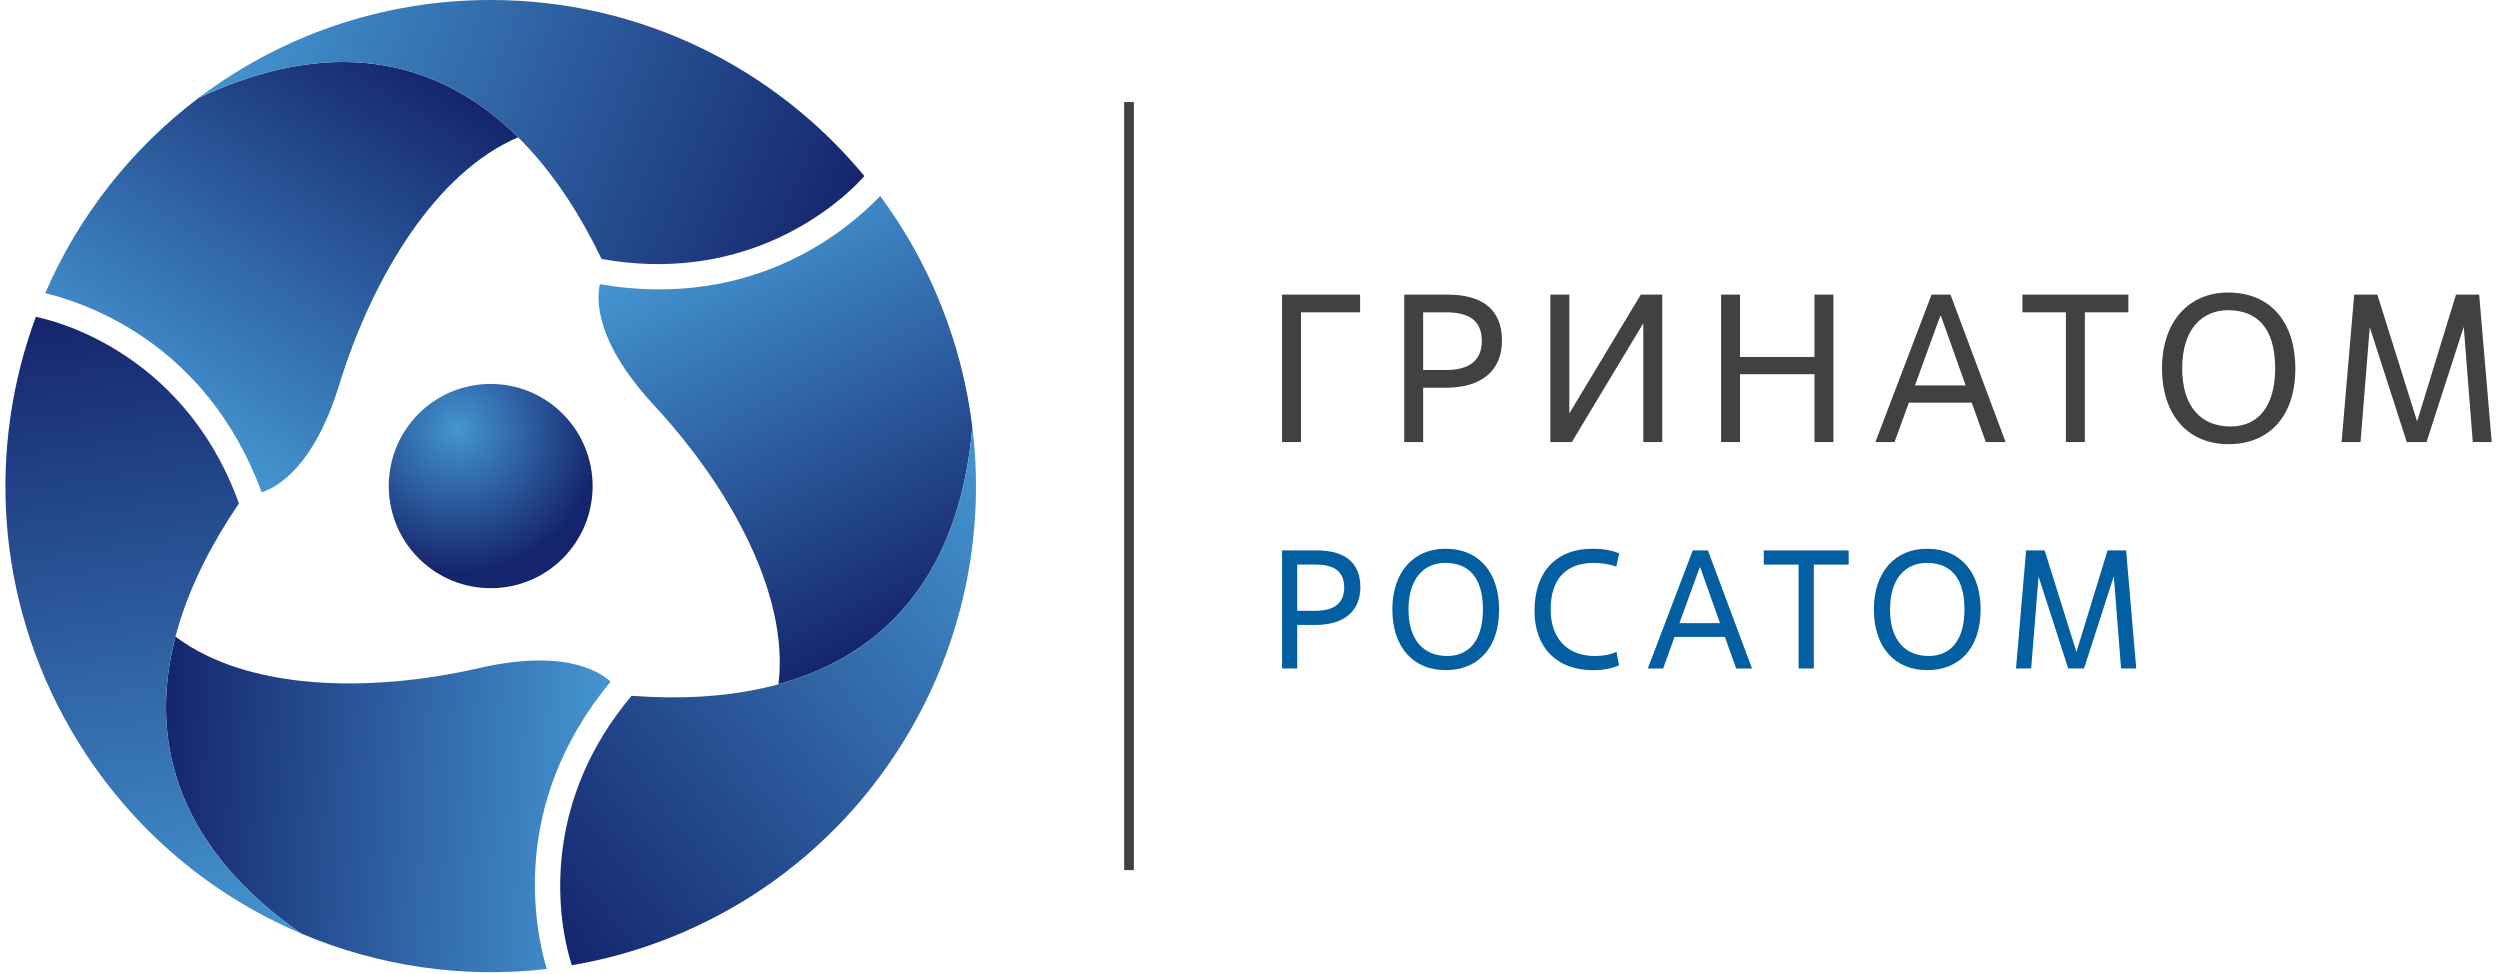 <svg width="231" height="90" viewBox="0 0 231 90" fill="none"
    xmlns="http://www.w3.org/2000/svg">
    <g clip-path="url(#clip0_1034_919)">
        <path
            d="M52.337 51.237C48.851 55.106 42.897 55.41 39.034 51.918C35.171 48.429 34.861 42.459 38.341 38.589C41.827 34.72 47.785 34.419 51.647 37.908C55.51 41.4 55.82 47.367 52.337 51.237Z"
            fill="url(#paint0_radial_1034_919)" />
        <path
            d="M18.372 9.032C12.209 13.687 7.283 19.901 4.18 27.086C7.907 28.005 19.062 31.643 24.18 45.485C25.721 44.981 29.04 43.045 31.34 35.566C34.428 25.552 40.284 15.921 47.88 12.686C40.303 5.181 30.324 3.413 18.372 9.032Z"
            fill="url(#paint1_linear_1034_919)" />
        <path
            d="M79.874 16.273C79.874 16.27 79.874 16.27 79.874 16.273C71.651 6.332 59.234 0 45.342 0C35.218 0 25.876 3.362 18.372 9.032C34.965 1.233 47.756 7.666 55.586 23.929C68.061 26.17 76.533 19.952 79.874 16.273Z"
            fill="url(#paint2_linear_1034_919)" />
        <path
            d="M27.809 86.248C34.915 89.268 42.751 90.434 50.515 89.534C49.449 85.842 47.013 74.345 56.421 62.984C55.216 61.9 51.885 59.989 44.267 61.732C34.067 64.062 22.811 63.795 16.217 58.823C13.512 69.145 16.974 78.687 27.809 86.248Z"
            fill="url(#paint3_linear_1034_919)" />
        <path
            d="M3.316 29.272H3.313C-1.167 41.375 -0.433 55.315 6.514 67.367C11.576 76.151 19.153 82.572 27.809 86.248C12.769 75.752 11.937 61.438 22.08 46.512C17.777 34.571 8.166 30.328 3.316 29.272Z"
            fill="url(#paint4_linear_1034_919)" />
        <path
            d="M89.843 39.451C88.9 31.776 85.989 24.398 81.329 18.111C78.672 20.884 69.95 28.743 55.425 26.262C55.09 27.849 55.105 31.697 60.42 37.432C67.532 45.117 72.933 55.014 71.93 63.222C82.206 60.405 88.723 52.631 89.843 39.451Z"
            fill="url(#paint5_linear_1034_919)" />
        <path
            d="M52.834 89.189C65.539 87.028 77.22 79.419 84.167 67.367C89.229 58.582 90.994 48.8 89.843 39.454C88.286 57.749 76.331 65.63 58.358 64.293C50.183 73.993 51.322 84.451 52.834 89.189Z"
            fill="url(#paint6_linear_1034_919)" />
        <path d="M104.769 9.431H103.874V80.398H104.769V9.431Z" fill="#414042" />
        <path d="M120.211 40.845H118.462V27.222H125.672V28.857H120.211V40.845Z"
            fill="#414042" />
        <path
            d="M131.499 40.845H129.75V27.222H133.752C136.843 27.222 138.785 28.505 138.785 31.465C138.785 34.289 136.843 35.826 133.597 35.826H131.499V40.845ZM131.499 34.191H133.597C135.754 34.191 136.918 33.316 136.918 31.503C136.918 29.634 135.751 28.857 133.597 28.857H131.499V34.191Z"
            fill="#414042" />
        <path
            d="M153.591 40.845H151.842V29.868L145.236 40.845H143.255V27.222H145.005V38.199L151.611 27.222H153.591V40.845Z"
            fill="#414042" />
        <path
            d="M169.407 40.845H167.657V34.577H160.779V40.845H159.03V27.222H160.779V32.983H167.657V27.222H169.407V40.845Z"
            fill="#414042" />
        <path
            d="M182.188 37.207H176.379L175.057 40.845H173.288L178.477 27.222H180.226L185.317 40.845H183.491L182.188 37.207ZM176.942 35.61H181.625L179.35 29.206H179.271L176.942 35.61Z"
            fill="#414042" />
        <path
            d="M192.641 40.845H190.891V28.857H186.87V27.222H196.662V28.857H192.641V40.845Z"
            fill="#414042" />
        <path
            d="M199.771 34.035C199.771 29.675 202.277 27.029 205.874 27.029C209.914 27.029 212.091 29.909 212.091 34.035C212.091 38.668 209.487 41.042 205.931 41.042C202.16 41.042 199.771 38.355 199.771 34.035ZM210.224 34.035C210.224 30.299 208.554 28.664 205.871 28.664C203.482 28.664 201.635 30.397 201.635 34.035C201.635 37.616 203.422 39.407 206.105 39.407C208.649 39.407 210.224 37.556 210.224 34.035Z"
            fill="#414042" />
        <path
            d="M230.235 40.845H228.485L227.65 30.201L224.211 40.845H222.386L218.966 30.239L218.112 40.845H216.362L217.53 27.222H219.668L223.341 38.938L226.935 27.222H229.074L230.235 40.845Z"
            fill="#414042" />
        <path
            d="M119.863 61.767H118.462V50.856H121.666C124.14 50.856 125.697 51.886 125.697 54.254C125.697 56.513 124.14 57.746 121.543 57.746H119.863V61.767ZM119.863 56.437H121.543C123.27 56.437 124.204 55.737 124.204 54.285C124.204 52.789 123.27 52.165 121.543 52.165H119.863V56.437Z"
            fill="#035FA2" />
        <path
            d="M128.652 56.313C128.652 52.821 130.658 50.704 133.537 50.704C136.773 50.704 138.516 53.011 138.516 56.313C138.516 60.024 136.431 61.922 133.584 61.922C130.566 61.922 128.652 59.774 128.652 56.313ZM137.023 56.313C137.023 53.322 135.685 52.013 133.537 52.013C131.622 52.013 130.145 53.401 130.145 56.313C130.145 59.181 131.575 60.614 133.723 60.614C135.764 60.614 137.023 59.134 137.023 56.313Z"
            fill="#035FA2" />
        <path
            d="M149.596 61.472C149.004 61.755 148.166 61.926 147.217 61.926C143.825 61.926 141.788 59.806 141.788 56.456C141.788 52.748 143.873 50.704 147.125 50.704C148.368 50.704 149.102 50.923 149.615 51.126L149.349 52.358C148.666 52.108 147.947 52.016 147.264 52.016C144.682 52.016 143.281 53.512 143.281 56.316C143.281 59.029 144.853 60.617 147.403 60.617C148.087 60.617 148.821 60.493 149.365 60.227L149.596 61.472Z"
            fill="#035FA2" />
        <path
            d="M159.381 58.855H154.73L153.674 61.77H152.256L156.41 50.859H157.812L161.887 61.77H160.425L159.381 58.855ZM155.18 57.575H158.929L157.109 52.447H157.046L155.18 57.575Z"
            fill="#035FA2" />
        <path
            d="M167.594 61.767H166.192V52.168H162.972V50.859H170.815V52.168H167.594V61.767Z"
            fill="#035FA2" />
        <path
            d="M173.146 56.313C173.146 52.821 175.152 50.704 178.031 50.704C181.267 50.704 183.01 53.011 183.01 56.313C183.01 60.024 180.925 61.922 178.078 61.922C175.06 61.922 173.146 59.774 173.146 56.313ZM181.517 56.313C181.517 53.322 180.179 52.013 178.031 52.013C176.117 52.013 174.639 53.401 174.639 56.313C174.639 59.181 176.069 60.614 178.217 60.614C180.258 60.614 181.517 59.134 181.517 56.313Z"
            fill="#035FA2" />
        <path
            d="M197.386 61.767H195.985L195.317 53.243L192.565 61.767H191.103L188.364 53.274L187.68 61.767H186.279L187.212 50.856H188.923L191.863 60.24L194.741 50.856H196.453L197.386 61.767Z"
            fill="#035FA2" />
    </g>
    <defs>
        <radialGradient id="paint0_radial_1034_919" cx="0" cy="0" r="1"
            gradientUnits="userSpaceOnUse"
            gradientTransform="translate(42.303 39.64) scale(13.258 13.28)">
            <stop stop-color="#4495D1" />
            <stop offset="1" stop-color="#15256D" />
        </radialGradient>
        <linearGradient id="paint1_linear_1034_919" x1="13.544" y1="38.568" x2="35.891"
            y2="4.214" gradientUnits="userSpaceOnUse">
            <stop stop-color="#4495D1" />
            <stop offset="1" stop-color="#15256D" />
        </linearGradient>
        <linearGradient id="paint2_linear_1034_919" x1="22.442" y1="-1.064" x2="77.851"
            y2="21.285" gradientUnits="userSpaceOnUse">
            <stop stop-color="#4495D1" />
            <stop offset="1" stop-color="#15256D" />
        </linearGradient>
        <linearGradient id="paint3_linear_1034_919" x1="55.751" y1="75.68" x2="14.875"
            y2="73.542" gradientUnits="userSpaceOnUse">
            <stop stop-color="#4495D1" />
            <stop offset="1" stop-color="#15256D" />
        </linearGradient>
        <linearGradient id="paint4_linear_1034_919" x1="17.041" y1="87.777" x2="8.699"
            y2="28.528" gradientUnits="userSpaceOnUse">
            <stop stop-color="#4495D1" />
            <stop offset="1" stop-color="#15256D" />
        </linearGradient>
        <linearGradient id="paint5_linear_1034_919" x1="66.733" y1="20.49" x2="85.366"
            y2="56.999" gradientUnits="userSpaceOnUse">
            <stop stop-color="#4495D1" />
            <stop offset="1" stop-color="#15256D" />
        </linearGradient>
        <linearGradient id="paint6_linear_1034_919" x1="96.547" y1="48.026" x2="49.416"
            y2="84.785" gradientUnits="userSpaceOnUse">
            <stop stop-color="#4495D1" />
            <stop offset="1" stop-color="#15256D" />
        </linearGradient>
        <clipPath id="clip0_1034_919">
            <rect width="230" height="90" fill="white" transform="translate(0.5)" />
        </clipPath>
    </defs>
</svg>